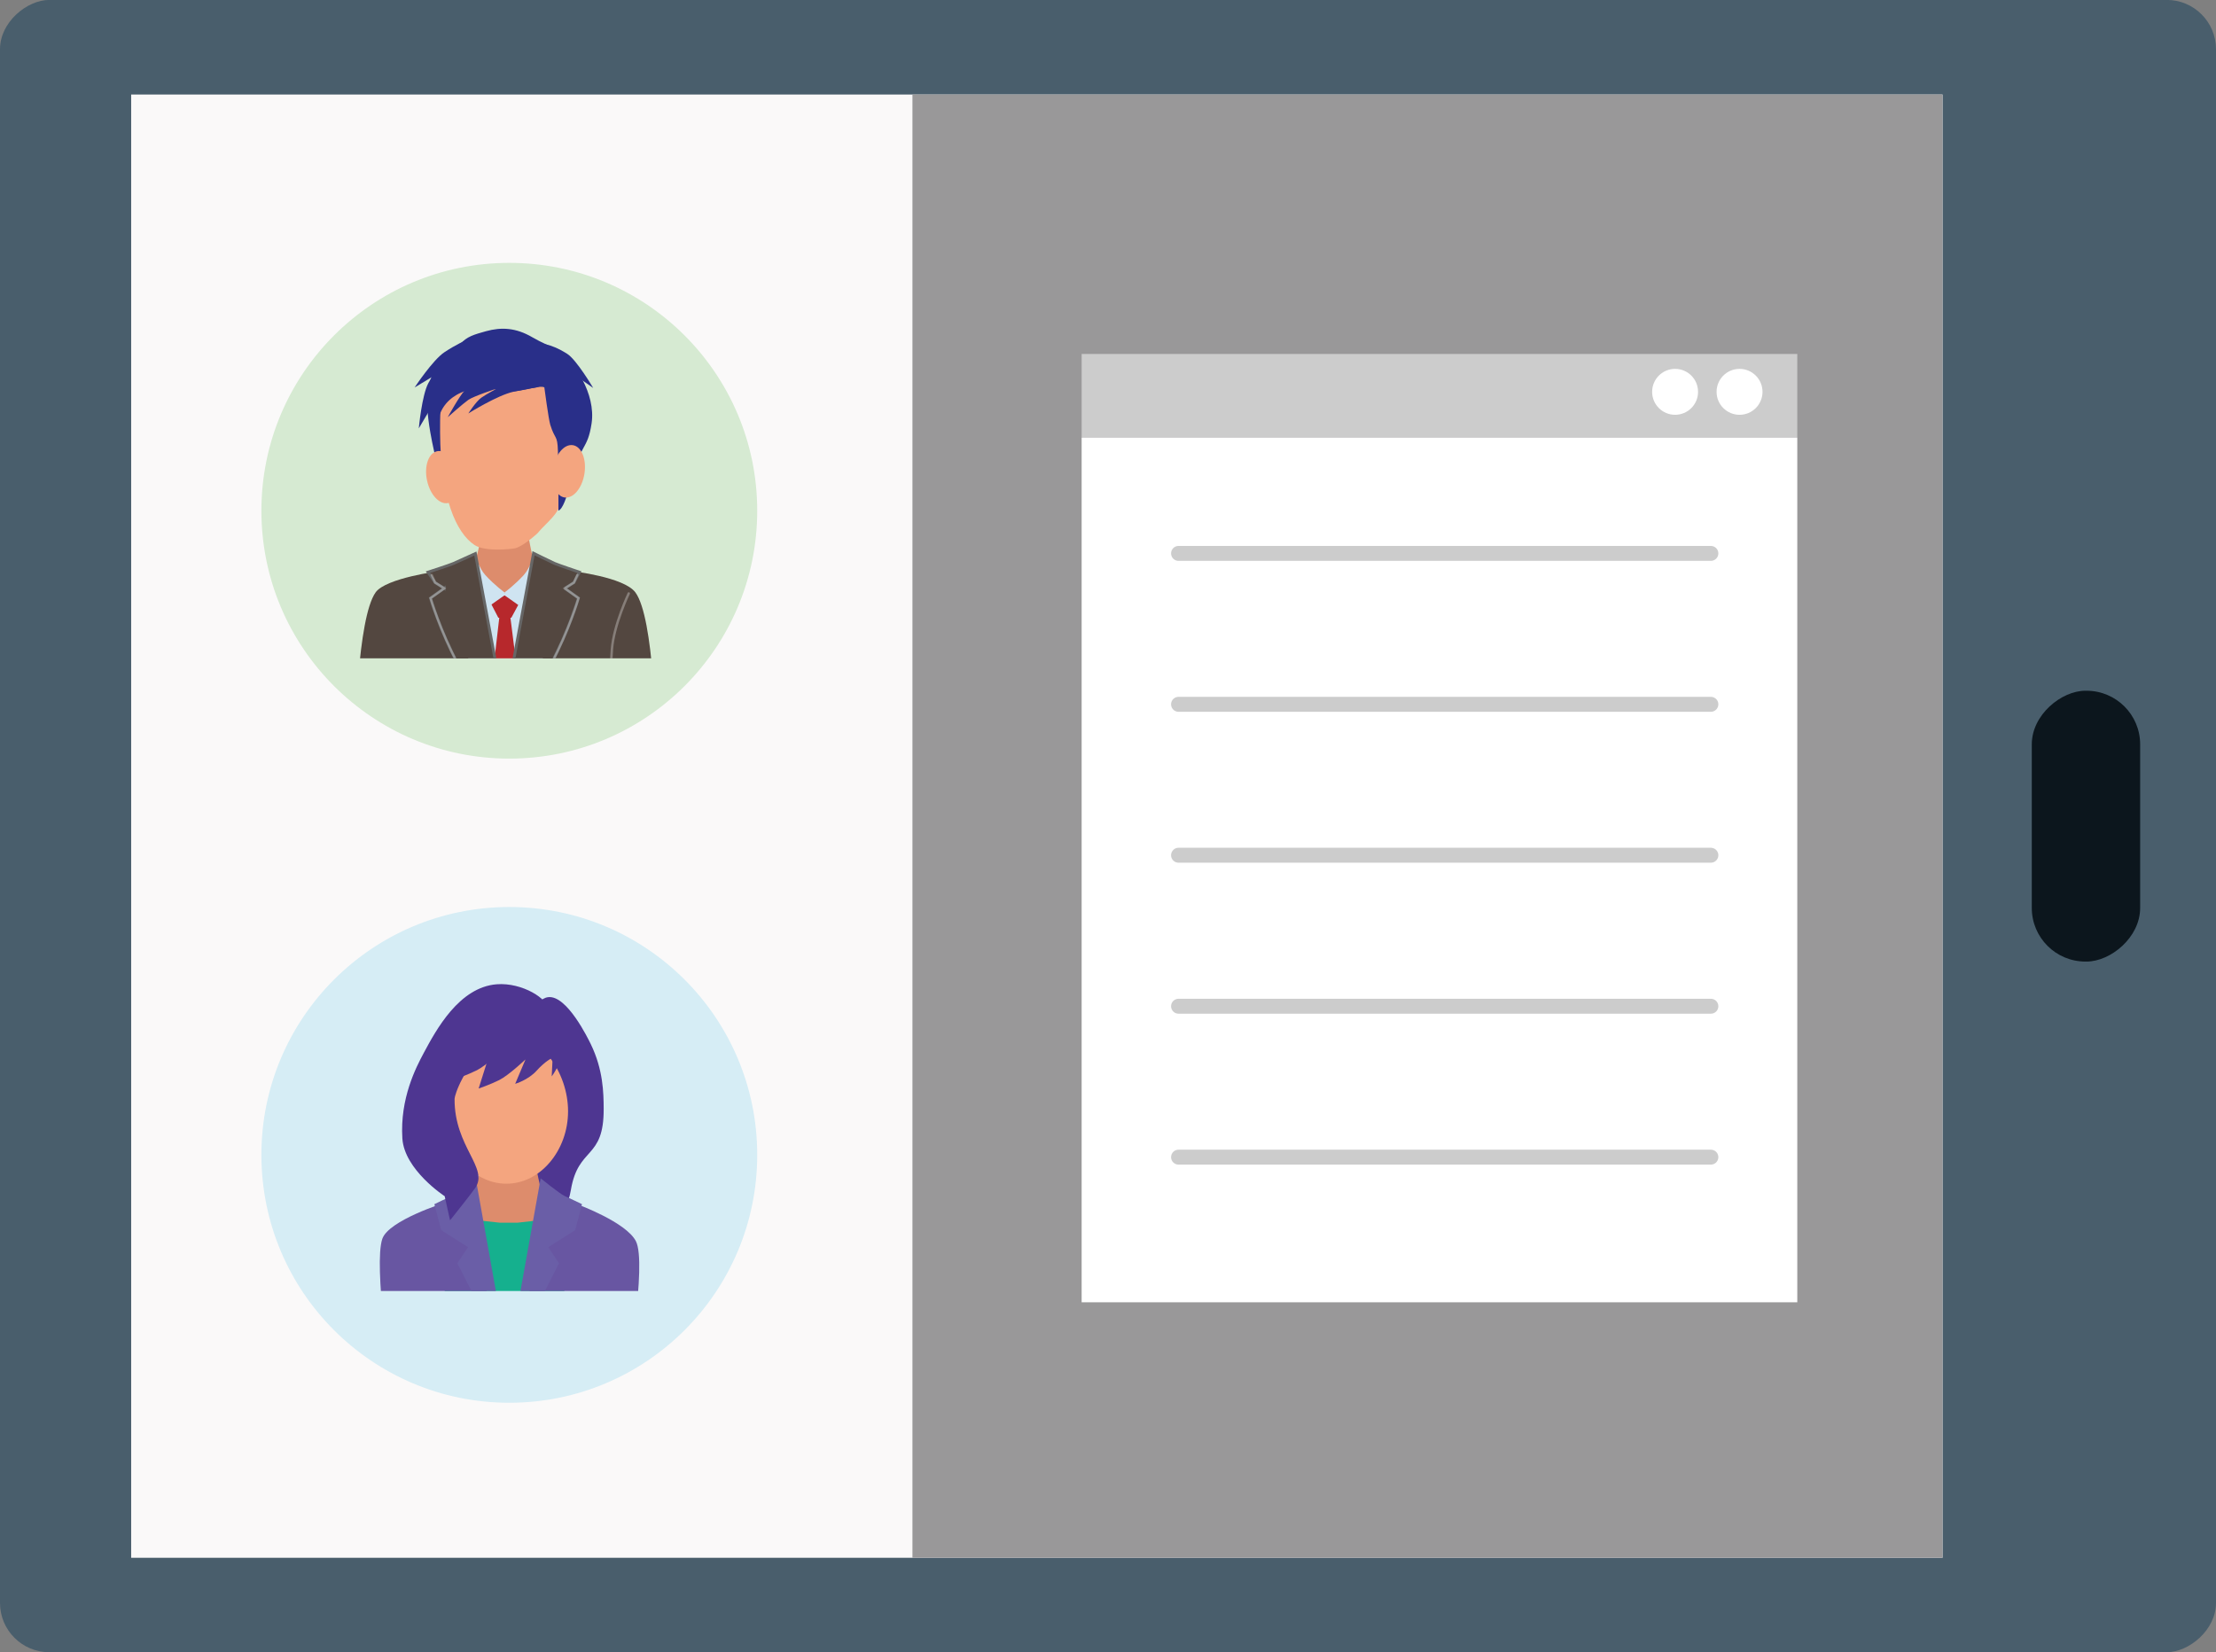<?xml version="1.0" encoding="UTF-8"?><svg xmlns="http://www.w3.org/2000/svg" xmlns:xlink="http://www.w3.org/1999/xlink" viewBox="0 0 264.41 197.18"><rect x="0" y="0" width="264.41" height="197.18" fill="#808080" stroke="none"/><defs><style>.cls-1{fill:#cfe4f1;}.cls-2{fill:#fff;}.cls-3{fill:#d6edf5;}.cls-4{isolation:isolate;}.cls-5{fill:#4e3691;}.cls-6{fill:#d6ead2;}.cls-7{fill:#15b08e;}.cls-8{clip-path:url(#clippath-1);}.cls-9{fill:#0c161d;}.cls-10{fill:#dd8c6c;}.cls-11{fill:#6a5ea7;}.cls-12{stroke:#ccc;stroke-miterlimit:10;stroke-width:1.78px;}.cls-12,.cls-13,.cls-14,.cls-15{fill:none;}.cls-12,.cls-14,.cls-15{stroke-linecap:round;}.cls-16,.cls-17{fill:#534740;}.cls-18{fill:#6856a2;}.cls-19{fill:#495e6c;}.cls-20{clip-path:url(#clippath);}.cls-21{fill:#faf9f9;}.cls-22{fill:#ccc;}.cls-23{fill:#f4a57f;}.cls-24{fill:#292f89;}.cls-25{fill:#b7282c;}.cls-17{stroke:#666;stroke-width:.34px;}.cls-14{stroke-width:.29px;}.cls-14,.cls-15{mix-blend-mode:soft-light;opacity:.3;stroke:#fff;}.cls-15{stroke-width:.27px;}.cls-26{fill:#999899;}</style><clipPath id="clippath"><rect class="cls-13" x="42.76" y="116.11" width="36.03" height="37.95"/></clipPath><clipPath id="clippath-1"><rect class="cls-13" x="42.76" y="37.87" width="36.03" height="40.69"/></clipPath></defs><g class="cls-4"><g id="_レイヤー_3"><g><rect class="cls-19" x="33.62" y="-33.62" width="197.18" height="264.41" rx="5.88" ry="5.88" transform="translate(33.62 230.79) rotate(-90)"/><rect class="cls-21" x="36.4" y="-9.47" width="174.62" height="216.13" transform="translate(25.12 222.3) rotate(-90)"/><rect class="cls-26" x="83.01" y="37.14" width="174.62" height="122.9" transform="translate(71.73 268.91) rotate(-90)"/><rect class="cls-9" x="232.74" y="92.12" width="32.32" height="12.93" rx="6.4" ry="6.4" transform="translate(150.31 347.49) rotate(-90)"/></g><g><circle class="cls-3" cx="60.77" cy="137.82" r="29.58"/><g class="cls-20"><g><path class="cls-5" d="M65.39,119c2.24-.3,4.79,4.96,5.11,5.62,1.47,3.04,1.52,5.77,1.53,7.67,.04,6.16-3.02,4.45-3.91,9.7-.65,3.8-2.76,3.91-2.57,5.25,.32,2.31-1.84,4.16-3.74-5.24-2.17-10.7,.36-22.57,3.58-23Z"/><path class="cls-10" d="M64.45,141.55c.4,1.66,8.83,5.21,8.83,5.21h-25.32s8.09-3.03,8.78-5.21c.82-2.61,1.31-6.44,1.31-6.44h5.15s.66,3.94,1.25,6.44Z"/><polygon class="cls-7" points="59.62 145.91 61.77 145.91 67.79 145.23 67.71 153.25 62.46 164.19 58.08 164.19 52.83 153.56 53.26 145.23 59.62 145.91"/><path class="cls-18" d="M53.07,143.53s-6.68,2.09-7.45,4.3c-1.07,3.07,1.05,17.12,1.05,17.12l14.31,.15v-1.53l-5.36-17.52-2.56-2.53Z"/><path class="cls-18" d="M68.95,143.74s5.75,2.11,6.92,4.37c1.37,2.65-1.16,16.84-1.16,16.84l-14.2,.15v-1.53l4.4-15.71,4.05-4.13Z"/><path class="cls-11" d="M55.84,148.83l-3.2-2.03-.81-3.1s1.55-.75,2.08-.98c.53-.23,2.85-2.1,2.85-2.1l3.99,22.28-6.18-12.15,1.28-1.92Z"/><path class="cls-11" d="M65.43,148.83l3.2-2.03,.81-3.1s-1.55-.75-2.08-.98c-.53-.23-2.85-2.1-2.85-2.1l-3.99,22.28,6.18-12.15-1.28-1.92Z"/><path class="cls-23" d="M67.78,132.62c0,4.65-3.29,8.64-7.36,8.64s-7.36-3.99-7.36-8.64,3.29-9.27,7.36-9.27,7.36,4.61,7.36,9.27Z"/><path class="cls-5" d="M65.39,120.53c.11-1.29-3.07-3.31-6.13-3.07-4.49,.36-7.23,5.46-8.69,8.18-.93,1.74-2.86,5.43-2.56,10.22,.24,3.76,5.05,6.89,5.05,6.89l.64,2.88s2.3-2.87,2.99-3.84c1.69-2.42-2.49-4.9-2.45-10.66,0-.42,1.04-3.81,4.51-7.02,2.96-2.74,6.53-2.24,6.64-3.58Z"/><path class="cls-5" d="M65.16,120.96s2.01,3.13,1.9,4.58-1.23,2.91-1.23,2.91l.11-2.24s-.89,.42-1.9,1.55-2.57,1.58-2.57,1.58l1.23-2.91s-2.01,1.9-3.13,2.46-2.46,1.01-2.46,1.01l1.34-4.25"/><path class="cls-5" d="M62.49,119.79s2.01,3.13,1.9,4.58-1.23,2.91-1.23,2.91l.11-2.24s-.89,.42-1.9,1.55-2.57,1.58-2.57,1.58l1.23-2.91s-2.01,1.9-3.13,2.46-2.46,1.01-2.46,1.01l1.34-4.25"/></g></g></g><g><circle class="cls-6" cx="60.77" cy="60.95" r="29.58"/><g class="cls-8"><g><path class="cls-10" d="M63.65,66.91c.36,1.5,9.32,4.69,9.32,4.69h-25.52s8.65-2.73,9.27-4.69c.74-2.35,1.17-5.8,1.17-5.8h4.64s.59,3.55,1.12,5.8Z"/><polygon class="cls-1" points="59.31 70.83 61.24 70.83 66.66 70.21 66.58 77.44 61.86 87.28 57.92 87.28 53.2 77.71 53.58 70.21 59.31 70.83"/><path class="cls-25" d="M60.86,73.31h-1.24s-1.08,8.95-1.01,9.78c.08,.82,.85,3.17,.85,3.17h1.7s.77-1.93,.77-3.37-1.08-9.57-1.08-9.57Z"/><polygon class="cls-25" points="59.46 73.72 61.01 73.72 62.09 71.72 60.2 71.04 58.46 71.79 59.46 73.72"/><path class="cls-1" d="M63.78,66.08s-.53,1.72-1.29,2.55c-1.14,1.24-2.29,2.07-2.29,2.07v.34l3.71,2.62s1.75-3.65,1.82-4.61c.08-.96,.08-1.79,.08-1.79l-2.03-1.17Z"/><path class="cls-16" d="M52.44,68.15s-6.39,.82-7.62,2.54c-2.21,3.1-2.43,17.28-2.43,17.28l18.14,.14v-1.38l-5.08-8.95-3.01-9.64Z"/><path class="cls-16" d="M68.19,68.15s6.25,.7,7.62,2.54c2.27,3.06,2.43,17.28,2.43,17.28l-18.13,.14v-1.38l5.08-8.95,3.01-9.64Z"/><path class="cls-17" d="M67.39,70.21l1.09-.69,.66-1.24s-2.48-.83-2.96-1.04c-.48-.21-2.52-1.22-2.52-1.22l-3.98,21.39s3.96-4.27,6.07-8.19c2.11-3.92,3.27-7.85,3.27-7.85l-1.64-1.17Z"/><path class="cls-1" d="M56.62,66.08s.53,1.72,1.29,2.55c1.14,1.24,2.29,2.07,2.29,2.07v.34l-3.72,2.62s-1.75-3.65-1.82-4.61c-.08-.96-.08-1.79-.08-1.79l2.03-1.17Z"/><path class="cls-17" d="M53,70.21l-1.09-.69-.84-1.24s2.57-.83,3.04-1.04c.48-.21,2.61-1.18,2.61-1.18l3.98,21.35s-3.95-4.27-6.07-8.19c-2.11-3.92-3.27-7.85-3.27-7.85l1.64-1.17Z"/><path class="cls-15" d="M60.23,86.92s3.42-3.77,5.53-7.69c2.11-3.92,3.27-7.85,3.27-7.85l-1.64-1.17,1.09-.69,.41-.9"/><path class="cls-15" d="M60.17,86.92s-3.41-3.77-5.53-7.69c-2.11-3.92-3.27-7.85-3.27-7.85l1.64-1.17-1.09-.69-.41-.9"/><path class="cls-14" d="M75.02,70.82s-1.78,3.72-2.01,6.68c-.3,3.79-.08,8.74-.08,8.74"/><g><path class="cls-24" d="M53.94,59c-1.23,.21-2.51-6.72-2.72-8.16-.52-3.61-.65-7.19,4.21-10.17,1.79-1.1,1.35,17.84-1.49,18.33Z"/><path class="cls-23" d="M52.51,51.61c.04,7.74,1.9,11.97,4.11,13.43,1.31,.86,4.52,.46,4.79,.4,1.01-.21,2.71-1.79,2.71-1.79,1.21-1.45,2.59-2.21,3.03-4.34,.94-4.6-.62-11.64-.97-12.03-3.07-3.45-10.75-2.91-12.9-1.07-.56,.48-.79,1.15-.77,5.4Z"/><path class="cls-24" d="M52.77,44.49c-1.67,1.14-.52,6.02-.52,6.02,.24-2.82,3.26-4.96,7.58-3.89,1.85,.46,4.44-.76,5.12-.39,0,0,.5,3.8,.71,4.47,.57,1.84,.85,1.14,.91,3.11,.08,2.73,.06,7.13,.06,7.13,.51-.2,.97-1.49,1.43-3.3,1.2-4.81,2.04-3.85,2.53-7.13,.52-3.51-2.06-7.43-4.1-8.68-1.44-.88-1.68-.83-2.97-1.58-1.98-1.16-3.72-1.22-5.51-.73-1.44,.4-2.34,.65-3.08,1.54-.77,.92-.9,2.57-2.15,3.42Z"/><ellipse class="cls-23" cx="67.86" cy="56.25" rx="3.16" ry="1.9" transform="translate(1.49 114.25) rotate(-80.81)"/><ellipse class="cls-23" cx="52.81" cy="56.94" rx="1.9" ry="3.16" transform="translate(-10.66 12.19) rotate(-11.97)"/><path class="cls-24" d="M64.37,46.17s-1.62,.26-3.11,.58c-1.93,.42-5.38,2.59-5.38,2.59,0,0,.91-1.43,1.55-1.88s1.88-1.1,1.88-1.1c0,0-2.79,.91-3.43,1.36s-2.46,2.07-2.46,2.07c0,0,1.43-2.59,2.01-3.17s2.53-1.55,2.53-1.55"/><path class="cls-24" d="M57.69,39.83s-2.01,.45-4.66,2.2c-1.38,.91-3.56,4.21-3.56,4.21l3.43-2.07"/><path class="cls-24" d="M64.28,41s1.22-.15,3.39,1.22c1.13,.71,3.11,4.08,3.11,4.08l-2.36-1.66"/><path class="cls-24" d="M55.05,41.69s-2.43,1.23-3.94,4.03c-.78,1.45-1.14,5.4-1.14,5.4l2.04-3.45"/></g></g></g></g><g><rect class="cls-22" x="129.06" y="42.24" width="85.39" height="9.99"/><rect class="cls-2" x="129.06" y="52.23" width="85.39" height="103.18"/><circle class="cls-2" cx="207.56" cy="46.76" r="2.74"/><circle class="cls-2" cx="199.87" cy="46.76" r="2.74"/><g><line class="cls-12" x1="140.62" y1="66.04" x2="204.14" y2="66.04"/><line class="cls-12" x1="140.62" y1="84.05" x2="204.14" y2="84.05"/><line class="cls-12" x1="140.62" y1="102.06" x2="204.14" y2="102.06"/><line class="cls-12" x1="140.62" y1="120.08" x2="204.14" y2="120.08"/><line class="cls-12" x1="140.62" y1="138.09" x2="204.14" y2="138.09"/></g></g></g></g></svg>